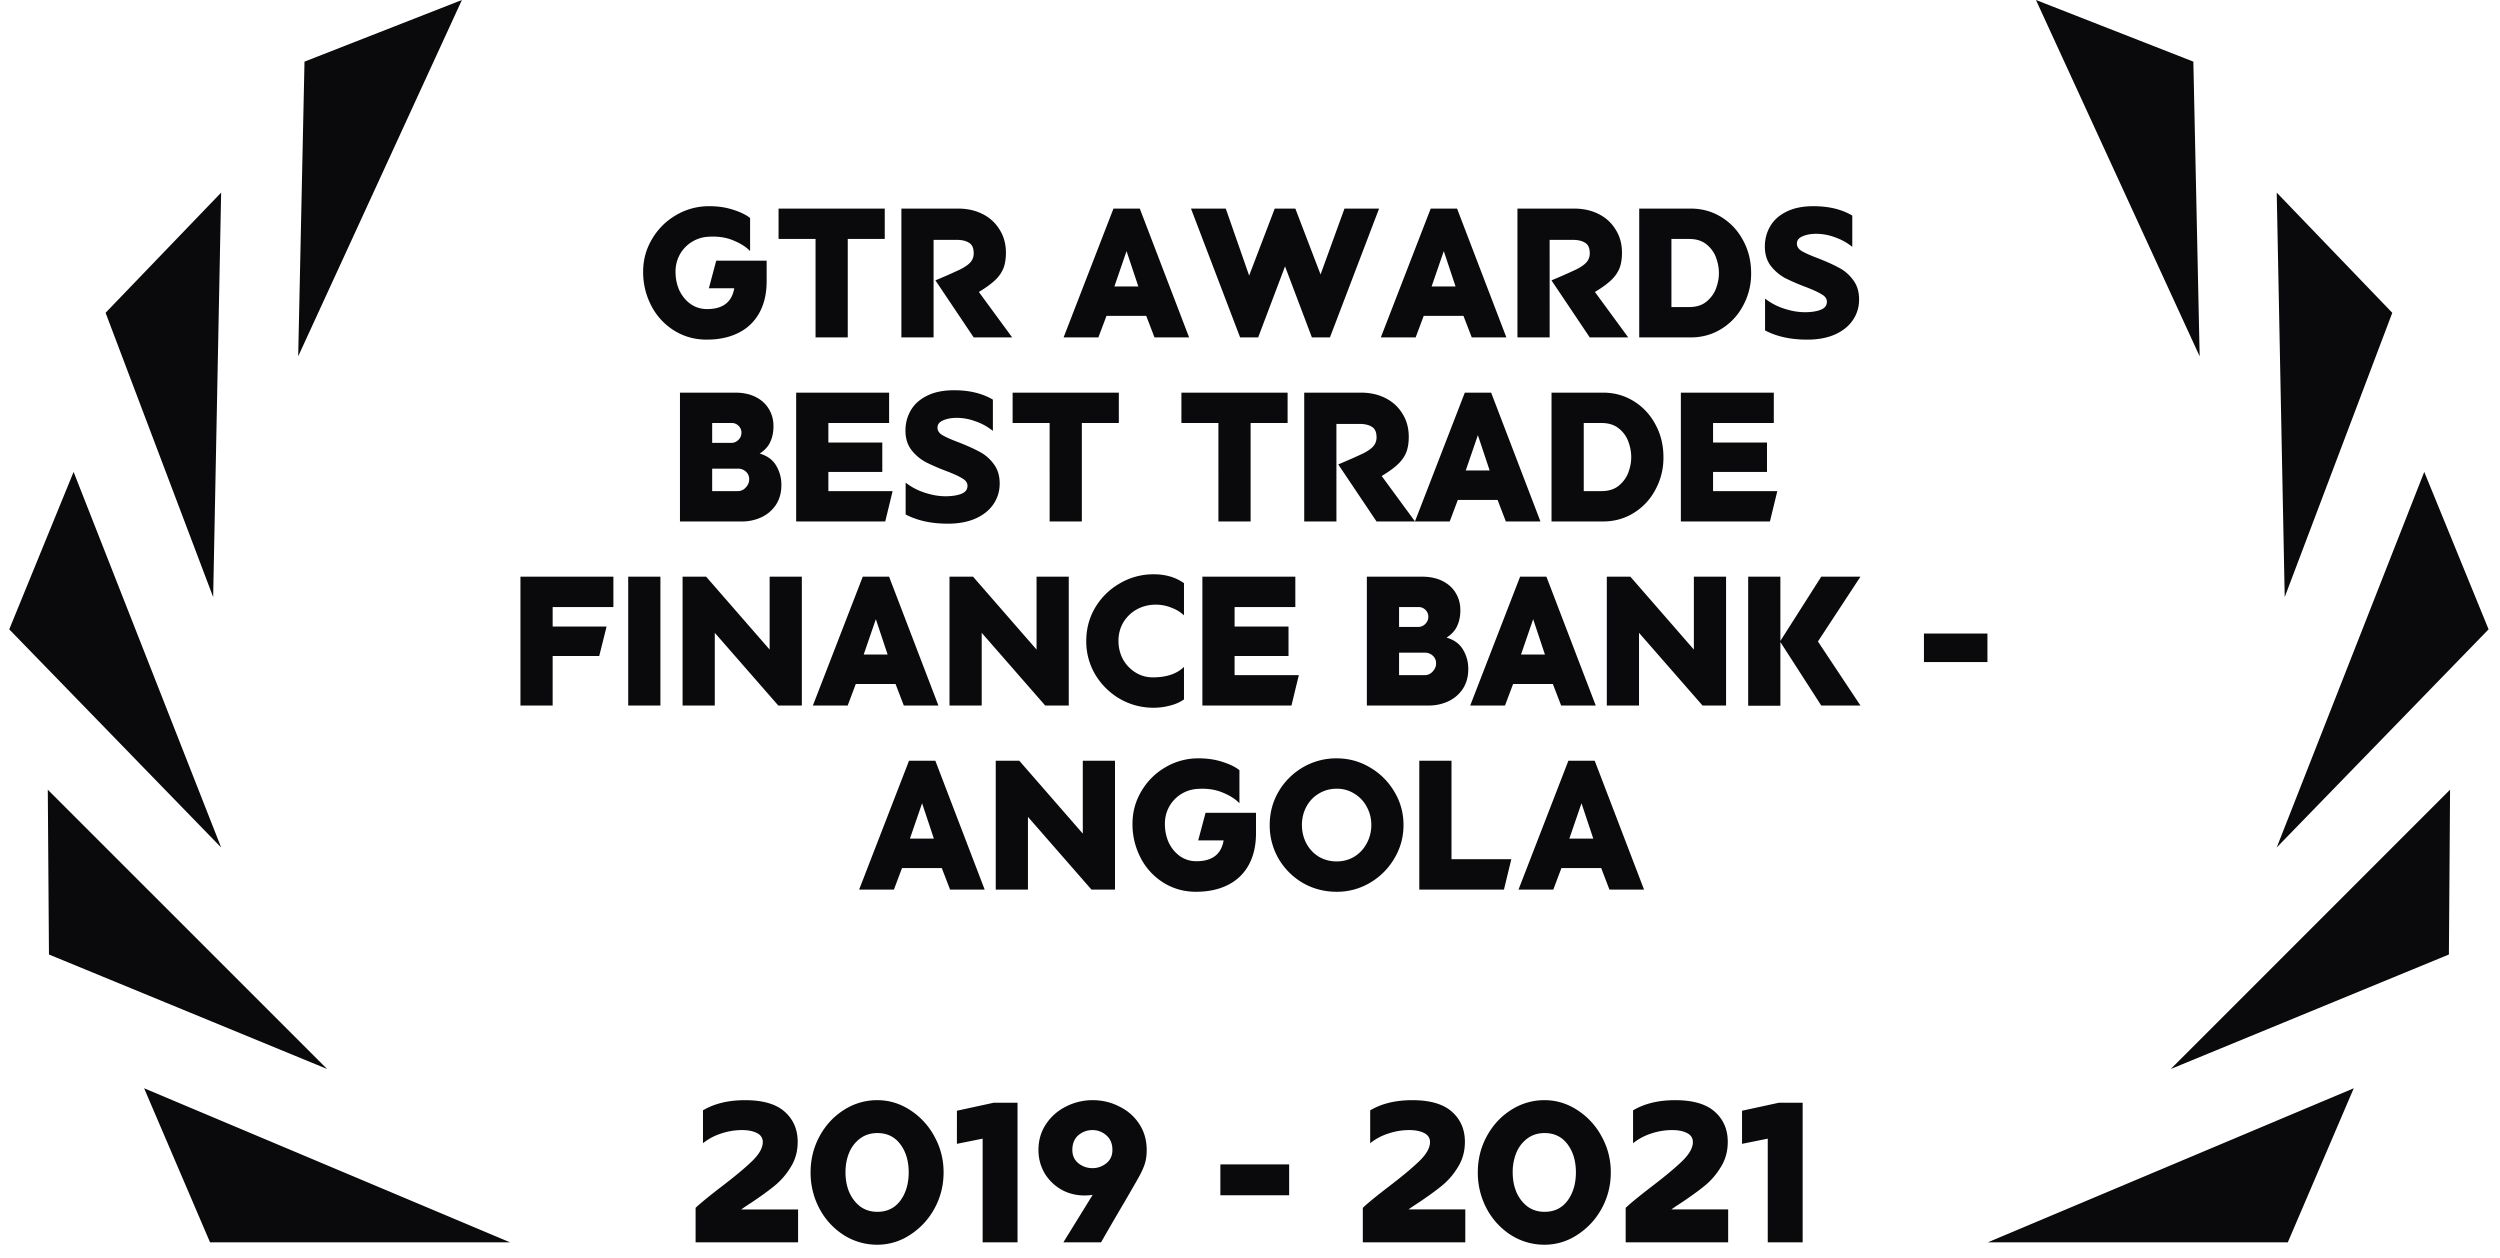 <svg xmlns="http://www.w3.org/2000/svg" fill="none" viewBox="0 0 163 82"><path fill="#0A0A0D" d="m46.218 18.796.48-1.8h3.288v1.332q0 1.212-.48 2.076A3.1 3.1 0 0 1 48.15 21.7q-.876.444-2.076.444-1.164 0-2.112-.588a4.1 4.1 0 0 1-1.489-1.608 4.7 4.7 0 0 1-.54-2.244q0-1.14.577-2.112a4.3 4.3 0 0 1 1.56-1.56 4.2 4.2 0 0 1 2.184-.588q.84 0 1.535.228.697.216 1.117.54v2.16q-.384-.408-1.093-.696-.707-.3-1.632-.24a2.26 2.26 0 0 0-1.86 1.164 2.3 2.3 0 0 0-.276 1.116q0 .684.264 1.248.276.552.745.876.468.312 1.043.312 1.548 0 1.776-1.356zm6.956-3.216h-2.412V13.6h6.924v1.98h-2.412V22h-2.1zM60.87 22h-2.1v-8.4h3.696q.9 0 1.608.36t1.104 1.02q.408.648.408 1.5 0 .576-.156.996a2.2 2.2 0 0 1-.54.78q-.372.36-1.068.78L65.993 22h-2.508l-2.496-3.72a41 41 0 0 0 1.632-.72q.444-.228.648-.456a.86.86 0 0 0 .216-.6q0-.492-.3-.672-.3-.192-.792-.192H60.87zm13.865-1.404h-2.592L71.614 22h-2.268l3.252-8.4h1.716L77.53 22h-2.256zm-2.076-1.92h1.56l-.768-2.304zM85.536 22l-1.752-4.632L82.032 22h-1.176l-3.204-8.4h2.268l1.524 4.368 1.668-4.368h1.344l1.644 4.296 1.56-4.296h2.256L86.712 22zm9.882-1.404h-2.592L92.3 22H90.03l3.252-8.4H95l3.216 8.4h-2.257zm-2.076-1.92h1.56l-.767-2.304zM101.037 22h-2.1v-8.4h3.696q.9 0 1.608.36t1.104 1.02q.408.648.408 1.5 0 .576-.156.996a2.2 2.2 0 0 1-.54.78q-.372.36-1.068.78L106.16 22h-2.508l-2.496-3.72a41 41 0 0 0 1.632-.72q.444-.228.648-.456a.86.86 0 0 0 .216-.6q0-.492-.3-.672-.3-.192-.792-.192h-1.524zm9.2 0h-3.36v-8.4h3.36q1.092 0 1.992.552t1.416 1.512q.528.96.528 2.136v.024a4.3 4.3 0 0 1-.528 2.112 3.9 3.9 0 0 1-1.416 1.512q-.9.552-1.992.552m-1.26-1.98h1.152q.708 0 1.14-.36.444-.372.624-.876t.18-.96V17.8q0-.48-.18-.984a1.93 1.93 0 0 0-.624-.876q-.432-.36-1.14-.36h-1.152zm8.852 2.124q-1.608 0-2.748-.6v-2.076a4 4 0 0 0 1.224.648q.72.24 1.368.24.636 0 1.032-.156.408-.156.408-.528 0-.288-.336-.48-.324-.204-1.044-.48a14 14 0 0 1-1.356-.588 3 3 0 0 1-.924-.792q-.384-.504-.384-1.26 0-.708.336-1.296.336-.6 1.044-.96.72-.372 1.788-.372 1.5 0 2.532.612v2.04a3.7 3.7 0 0 0-1.128-.624 3.5 3.5 0 0 0-1.224-.228q-.528 0-.9.168-.36.156-.36.468 0 .3.324.492t1.056.468q.828.324 1.356.612.54.276.924.792.396.516.396 1.284 0 .744-.408 1.344-.396.588-1.164.936-.768.336-1.812.336M48.342 34h-4.008v-8.4h3.6q.78 0 1.344.288t.852.78q.3.492.3 1.104v.036q0 .552-.204.996-.192.444-.696.768.744.216 1.08.792t.336 1.224v.06q0 .696-.336 1.236a2.3 2.3 0 0 1-.936.828 3 3 0 0 1-1.332.288m-1.908-5.124h1.248a.62.62 0 0 0 .456-.192.63.63 0 0 0 .204-.456.61.61 0 0 0-.192-.468.6.6 0 0 0-.432-.18h-1.284zm0 3.144h1.668q.312 0 .528-.24t.216-.504v-.036a.63.63 0 0 0-.204-.48.73.73 0 0 0-.54-.204h-1.668zm11.092-3.168v1.92H54.01v1.248h4.188l-.48 1.98H51.91v-8.4h6.06v1.98h-3.96v1.272zm4.27 5.292q-1.608 0-2.748-.6v-2.076a4 4 0 0 0 1.224.648q.72.24 1.368.24.636 0 1.032-.156.408-.156.408-.528 0-.288-.336-.48-.324-.204-1.044-.48a14 14 0 0 1-1.356-.588 3 3 0 0 1-.924-.792q-.384-.504-.384-1.26 0-.708.336-1.296.336-.6 1.044-.96.72-.372 1.788-.372 1.5 0 2.532.612v2.04a3.7 3.7 0 0 0-1.128-.624 3.5 3.5 0 0 0-1.224-.228q-.528 0-.9.168-.36.156-.36.468 0 .3.324.492t1.056.468q.828.324 1.356.612.54.276.924.792.396.516.396 1.284 0 .744-.408 1.344-.396.588-1.164.936-.768.336-1.812.336m6.64-6.564h-2.413V25.6h6.925v1.98h-2.412V34h-2.1zm11.004 0h-2.412V25.6h6.924v1.98H81.54V34h-2.1zM87.135 34h-2.1v-8.4h3.696q.9 0 1.608.36t1.104 1.02q.408.648.408 1.5 0 .576-.156.996a2.2 2.2 0 0 1-.54.78q-.372.36-1.068.78L92.259 34H89.75l-2.496-3.72a41 41 0 0 0 1.632-.72q.444-.228.648-.456a.86.86 0 0 0 .216-.6q0-.492-.3-.672-.3-.192-.792-.192h-1.524zm10.507-1.404H95.05L94.522 34h-2.268l3.252-8.4h1.716l3.216 8.4h-2.256zm-2.076-1.92h1.56l-.768-2.304zM104.52 34h-3.36v-8.4h3.36q1.092 0 1.992.552t1.416 1.512q.528.96.528 2.136v.024a4.3 4.3 0 0 1-.528 2.112 3.9 3.9 0 0 1-1.416 1.512q-.9.552-1.992.552m-1.26-1.98h1.152q.708 0 1.14-.36.444-.372.624-.876t.18-.96V29.8q0-.48-.18-.984a1.93 1.93 0 0 0-.624-.876q-.432-.36-1.14-.36h-1.152zm11.948-3.168v1.92h-3.516v1.248h4.188L115.4 34h-5.808v-8.4h6.06v1.98h-3.96v1.272zM33.933 46v-8.4h6.06v1.98h-3.96v1.272h3.516l-.48 1.92h-3.036V46zm7.026-8.4h2.1V46h-2.1zm9.785 8.4-4.14-4.74V46h-2.1v-8.4h1.536l4.14 4.752V37.6h2.1V46zm7.645-1.404h-2.592L55.269 46H53l3.252-8.4h1.716l3.216 8.4h-2.256zm-2.076-1.92h1.56l-.768-2.304zM68.147 46l-4.14-4.74V46h-2.1v-8.4h1.536l4.14 4.752V37.6h2.1V46zm7.069.144a4.35 4.35 0 0 1-2.196-.576 4.5 4.5 0 0 1-1.608-1.584 4.24 4.24 0 0 1-.588-2.196q0-1.188.588-2.184.6-.996 1.608-1.572a4.3 4.3 0 0 1 2.196-.588q.564 0 1.032.132.468.12.948.444v2.1a2.4 2.4 0 0 0-.804-.492 2.7 2.7 0 0 0-1.032-.204q-.684 0-1.248.312-.552.312-.876.852-.312.54-.312 1.2 0 .636.288 1.188.3.54.816.864t1.14.324q.648 0 1.164-.168.528-.18.864-.516v2.124a2.7 2.7 0 0 1-.9.396 4 4 0 0 1-1.08.144m8.795-5.292v1.92h-3.516v1.248h4.188l-.48 1.98h-5.808v-8.4h6.06v1.98h-3.96v1.272zM93.127 46h-4.008v-8.4h3.6q.78 0 1.344.288t.852.78q.3.492.3 1.104v.036q0 .552-.204.996-.192.444-.696.768.744.216 1.08.792t.336 1.224v.06q0 .696-.336 1.236a2.3 2.3 0 0 1-.936.828 3 3 0 0 1-1.332.288m-1.908-5.124h1.248a.62.62 0 0 0 .456-.192.63.63 0 0 0 .204-.456.61.61 0 0 0-.192-.468.6.6 0 0 0-.432-.18h-1.284zm0 3.144h1.668q.312 0 .528-.24t.216-.504v-.036a.63.63 0 0 0-.204-.48.73.73 0 0 0-.54-.204h-1.668zm10.027.576h-2.592L98.126 46h-2.268l3.252-8.4h1.716l3.216 8.4h-2.256zm-2.076-1.92h1.56l-.768-2.304zM111.004 46l-4.14-4.74V46h-2.1v-8.4h1.536l4.14 4.752V37.6h2.1V46zm5.077-8.4v4.188l2.664-4.188h2.556l-2.772 4.224L121.301 46h-2.556l-2.664-4.14v4.152h-2.1V37.6zm9.36 3.708h4.14v1.86h-4.14zM61.404 56.596h-2.592L58.284 58h-2.268l3.252-8.4h1.716L64.2 58h-2.256zm-2.076-1.92h1.56l-.768-2.304zM71.162 58l-4.14-4.74V58h-2.1v-8.4h1.536l4.14 4.752V49.6h2.1V58zm6.96-3.204.48-1.8h3.289v1.332q0 1.212-.48 2.076a3.1 3.1 0 0 1-1.356 1.296q-.876.444-2.076.444-1.164 0-2.112-.588a4.1 4.1 0 0 1-1.488-1.608 4.7 4.7 0 0 1-.54-2.244q0-1.14.576-2.112a4.3 4.3 0 0 1 1.56-1.56 4.2 4.2 0 0 1 2.184-.588q.84 0 1.536.228.696.216 1.116.54v2.16q-.384-.408-1.092-.696-.708-.3-1.632-.24a2.26 2.26 0 0 0-1.86 1.164 2.3 2.3 0 0 0-.276 1.116q0 .684.264 1.248.276.552.744.876.468.312 1.044.312 1.548 0 1.776-1.356zm9.03 3.348q-1.2 0-2.207-.576a4.4 4.4 0 0 1-1.584-1.584 4.35 4.35 0 0 1-.576-2.196q0-1.176.576-2.172a4.4 4.4 0 0 1 1.584-1.584 4.3 4.3 0 0 1 2.208-.588q1.164 0 2.16.588 1.008.588 1.596 1.584.6.996.6 2.172 0 1.188-.6 2.184a4.4 4.4 0 0 1-1.584 1.584 4.2 4.2 0 0 1-2.172.588m0-1.98q.637 0 1.153-.312.516-.324.804-.864.3-.552.3-1.2t-.3-1.188a2.17 2.17 0 0 0-.804-.852 2.1 2.1 0 0 0-1.152-.324q-.648 0-1.176.324a2.17 2.17 0 0 0-.804.852q-.288.54-.288 1.188t.288 1.2q.288.54.804.864.528.312 1.176.312m7.484-.144h3.9l-.48 1.98h-5.52v-8.4h2.1zm9.759.576h-2.592L101.275 58h-2.268l3.252-8.4h1.716l3.216 8.4h-2.256zm-2.076-1.92h1.56l-.768-2.304zM45.353 81v-2.249q.494-.468 1.716-1.404 1.326-1.014 1.989-1.664.675-.663.676-1.222 0-.39-.377-.585-.378-.195-.975-.195-.69 0-1.352.221-.663.208-1.196.637v-2.145q1.118-.663 2.743-.663 1.741 0 2.587.754.845.754.845 1.963 0 .91-.442 1.625a4.7 4.7 0 0 1-1.027 1.209q-.598.494-1.573 1.144-.442.286-.637.429h3.705V81zm11.853.156a4.05 4.05 0 0 1-2.184-.624 4.6 4.6 0 0 1-1.586-1.716 4.96 4.96 0 0 1-.585-2.379q0-1.275.585-2.353.585-1.08 1.586-1.716a4 4 0 0 1 2.184-.637q1.13 0 2.12.637a4.66 4.66 0 0 1 1.598 1.729q.598 1.08.598 2.34 0 1.275-.598 2.366a4.7 4.7 0 0 1-1.599 1.716 3.84 3.84 0 0 1-2.119.637m0-2.145q.95 0 1.495-.728.546-.742.546-1.846t-.546-1.833q-.546-.728-1.495-.728-.637 0-1.105.338a2.2 2.2 0 0 0-.728.923q-.247.585-.247 1.3t.247 1.3q.26.585.728.936.468.338 1.105.338m7.577-7.111h1.56V81h-2.275v-6.76l-1.677.338V72.42zm4.549 9.1 1.91-3.094a4 4 0 0 1-.52.039q-.845 0-1.533-.39a3.03 3.03 0 0 1-1.092-1.079q-.39-.69-.39-1.495 0-.95.494-1.69.493-.74 1.3-1.144a3.8 3.8 0 0 1 1.742-.416q.935 0 1.742.416.819.403 1.3 1.144.48.74.48 1.69 0 .469-.103.832-.104.364-.377.871-.273.494-1.001 1.742-.768 1.3-1.495 2.574zm1.898-4.836q.493 0 .897-.312.403-.325.403-.871 0-.624-.403-.962a1.33 1.33 0 0 0-.897-.338q-.52 0-.923.338-.39.338-.39.962 0 .546.403.871.403.312.91.312m8.338-.247h4.485v2.015h-4.485zM88.855 81v-2.249q.494-.468 1.716-1.404 1.326-1.014 1.989-1.664.676-.663.676-1.222 0-.39-.377-.585t-.975-.195q-.69 0-1.352.221-.663.208-1.196.637v-2.145q1.118-.663 2.743-.663 1.742 0 2.587.754t.845 1.963q0 .91-.442 1.625-.429.716-1.027 1.209t-1.573 1.144q-.442.286-.637.429h3.705V81zm11.853.156a4.05 4.05 0 0 1-2.184-.624 4.6 4.6 0 0 1-1.586-1.716 4.96 4.96 0 0 1-.585-2.379q0-1.275.585-2.353.586-1.08 1.586-1.716a4 4 0 0 1 2.184-.637q1.132 0 2.119.637a4.65 4.65 0 0 1 1.599 1.729q.598 1.08.598 2.34 0 1.275-.598 2.366a4.7 4.7 0 0 1-1.599 1.716 3.84 3.84 0 0 1-2.119.637m0-2.145q.95 0 1.495-.728.546-.742.546-1.846t-.546-1.833q-.546-.728-1.495-.728-.637 0-1.105.338a2.2 2.2 0 0 0-.728.923 3.3 3.3 0 0 0-.247 1.3q0 .715.247 1.3.26.585.728.936.469.338 1.105.338M105.994 81v-2.249q.495-.468 1.716-1.404 1.326-1.014 1.989-1.664.676-.663.676-1.222 0-.39-.377-.585t-.975-.195q-.689 0-1.352.221-.663.208-1.196.637v-2.145q1.119-.663 2.743-.663 1.743 0 2.587.754t.845 1.963q0 .91-.442 1.625-.429.716-1.027 1.209t-1.573 1.144q-.442.286-.637.429h3.705V81zm9.979-9.1h1.56V81h-2.275v-6.76l-1.677.338V72.42zM9.395 70.954 33.255 81h-19.56zM3.116 51.488l18.21 18.21-18.134-7.464zM4.799 30.768l9.62 24.488L.603 41.033zM14.418 12.558l-.52 26.372-7.014-18.536zM30.116 0 19.442 23.233l.411-19.215zM153.465 70.954 129.605 81h19.56zM159.744 51.488l-18.209 18.21 18.133-7.464zM158.061 30.768l-9.619 24.488 13.814-14.223zM148.442 12.558l.521 26.372 7.014-18.536zM132.744 0l10.674 23.233-.411-19.215z"/></svg>